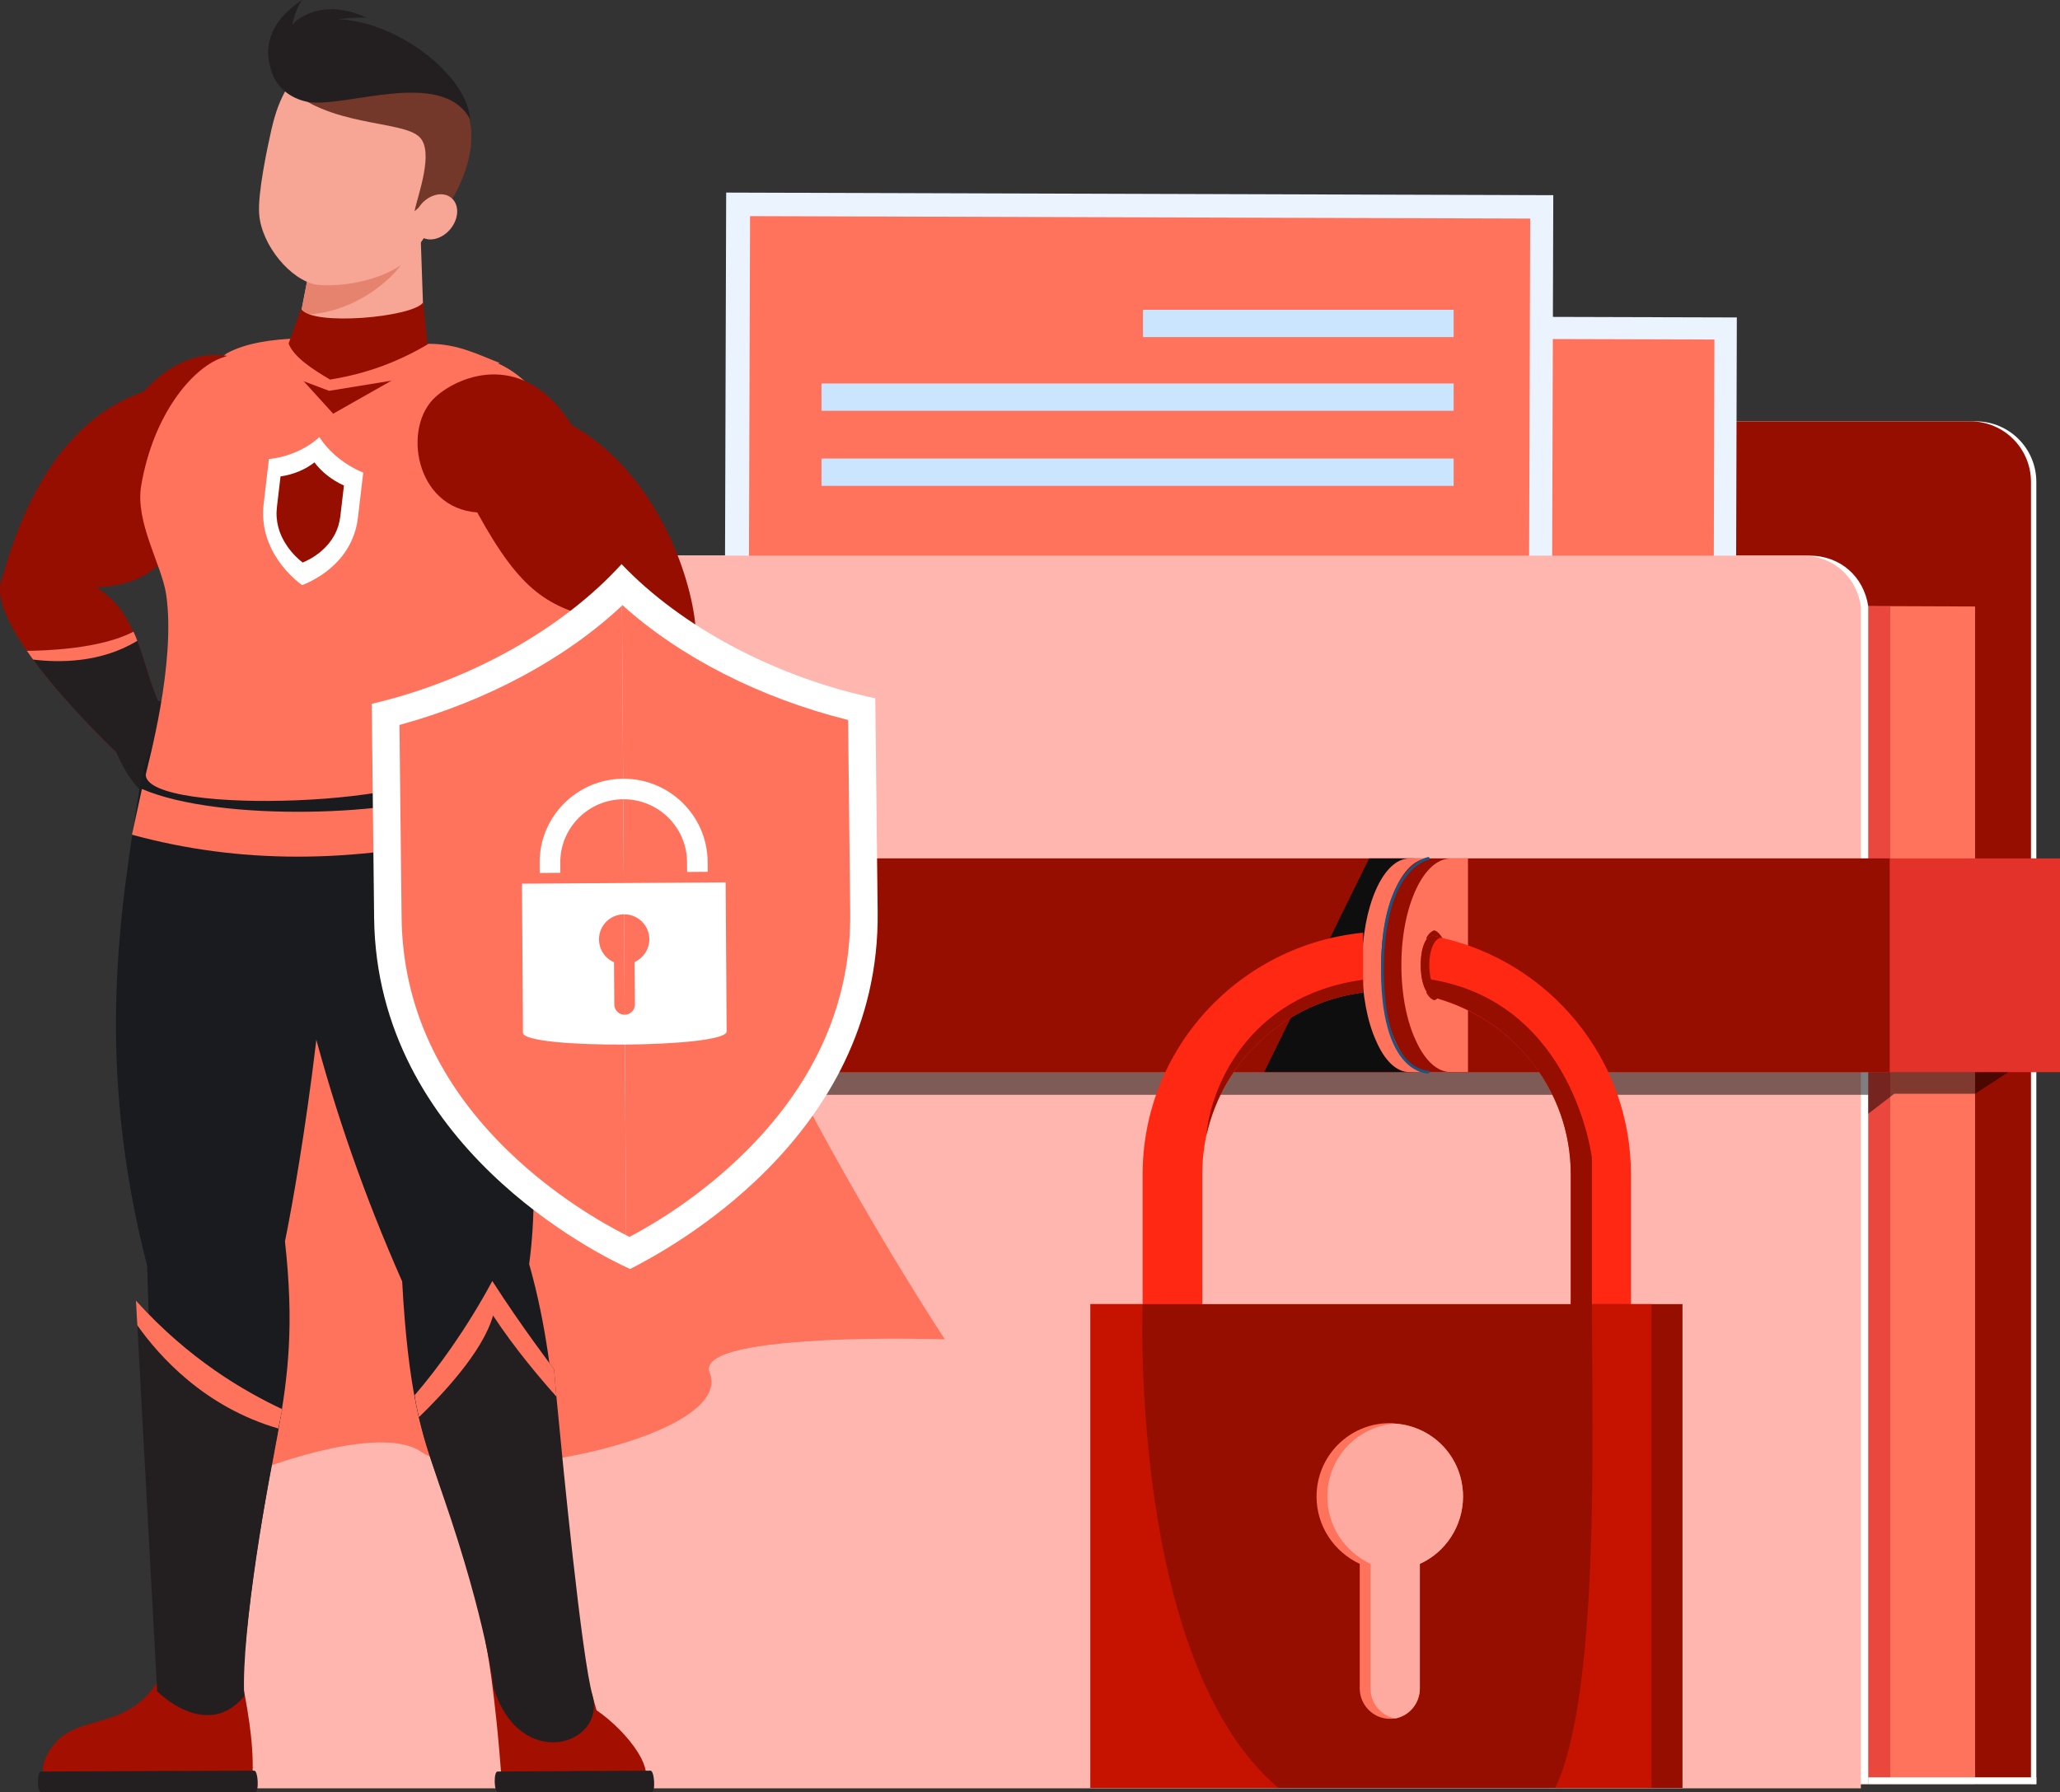 <?xml version="1.0" encoding="UTF-8"?>
<svg xmlns="http://www.w3.org/2000/svg" viewBox="0 0 851.43 740.77">
  <rect x="0" y="0" width="851.43" height="740.77" fill="#333333" stroke="none"/>
  <defs>
    <style>
      .cls-1 {
        fill: #a30f00;
      }

      .cls-2 {
        fill: #e6836f;
      }

      .cls-3 {
        fill: #e23229;
      }

      .cls-4 {
        fill: #ff735d;
      }

      .cls-5 {
        fill: #fff;
      }

      .cls-6 {
        fill: #ea483f;
      }

      .cls-7 {
        fill: #f7a594;
      }

      .cls-8 {
        fill: #1a5380;
      }

      .cls-9 {
        fill: #e3eeff;
      }

      .cls-10 {
        fill: #231f20;
      }

      .cls-11 {
        isolation: isolate;
      }

      .cls-12 {
        fill: #960e00;
      }

      .cls-13 {
        fill: #ff2812;
      }

      .cls-14 {
        fill: #191b1e;
      }

      .cls-15 {
        fill: #0e0e0e;
      }

      .cls-16 {
        fill: #66b8ff;
      }

      .cls-17 {
        fill: #c61300;
      }

      .cls-18 {
        fill: #cce5ff;
      }

      .cls-19 {
        fill: #d9ffff;
      }

      .cls-20 {
        mix-blend-mode: darken;
        opacity: .5;
      }

      .cls-21 {
        fill: #73382a;
      }

      .cls-22 {
        fill: #3f9ee6;
      }

      .cls-23 {
        fill: #ffb6ae;
      }

      .cls-24 {
        fill: #ffaaa1;
      }

      .cls-25 {
        fill: #ebf3ff;
      }
    </style>
  </defs>
  <g class="cls-11">
    <g id="Layer_2" data-name="Layer 2">
      <g id="Layer_1-2" data-name="Layer 1">
        <g>
          <g>
            <path class="cls-5" d="M525.06,229.66v-30.45c0-13.83,11.2-25.04,25.03-25.04h266.52c13.83,0,25.04,11.21,25.04,25.04v538.26H152.24V229.66h372.82Z"/>
            <path class="cls-12" d="M522.85,229.66v-30.45c0-13.83,11.2-25.04,25.03-25.04h266.52c13.83,0,25.04,11.21,25.04,25.04v538.26H150.03V229.66h372.82Z"/>
            <polygon class="cls-4" points="816.34 250.7 816.34 737.47 177.71 737.47 177.71 248.31 816.34 250.7"/>
            <polygon class="cls-6" points="781.28 250.7 781.28 737.47 142.64 737.47 142.64 248.31 781.28 250.7"/>
            <path class="cls-5" d="M116.9,229.67h630.92c12.95,0,22.49,8.76,24.35,20.88v486.93H83.58v-474.57c-.16-17.49,15.63-33.23,33.32-33.23Z"/>
            <g>
              <rect class="cls-25" x="348.72" y="130.7" width="368.75" height="280.24" transform="translate(1065.43 543.13) rotate(-179.84)"/>
              <rect class="cls-4" x="358.35" y="139.84" width="349.89" height="257.63" transform="translate(1065.83 538.81) rotate(-179.84)"/>
              <polygon class="cls-9" points="678.38 377.2 453.53 376.57 576.47 258.63 678.38 377.2"/>
              <polygon class="cls-9" points="576.14 376.92 387.22 376.39 489.73 278.91 576.14 376.92"/>
              <circle class="cls-9" cx="506.25" cy="232.39" r="26.04"/>
            </g>
            <g>
              <g>
                <rect class="cls-25" x="299.69" y="80.1" width="341.86" height="297.3" transform="translate(940.5 459.02) rotate(-179.82)"/>
                <rect class="cls-4" x="309.59" y="89.81" width="322.45" height="273.31" transform="translate(940.9 454.44) rotate(-179.82)"/>
              </g>
              <g>
                <rect class="cls-18" x="472.39" y="128.06" width="128.42" height="11.28"/>
                <rect class="cls-18" x="339.54" y="158.53" width="261.28" height="11.28" transform="translate(940.35 328.33) rotate(180)"/>
                <rect class="cls-18" x="339.54" y="189.55" width="261.28" height="11.28" transform="translate(940.35 390.38) rotate(180)"/>
              </g>
            </g>
            <path class="cls-23" d="M113.86,229.67h630.92c12.95,0,22.49,8.76,24.35,20.88v488.67H80.54v-476.32c-.16-17.49,15.63-33.23,33.32-33.23Z"/>
            <rect class="cls-5" x="772.17" y="734.67" width="69.48" height="2.8" transform="translate(1613.82 1472.15) rotate(180)"/>
            <polygon class="cls-20" points="841.65 435.62 816.34 452.13 782.9 452.13 772.17 460.39 772.17 452.55 83.58 452.55 83.58 435.62 841.65 435.62"/>
            <g>
              <rect class="cls-3" x="69.55" y="354.83" width="781.88" height="88.34" transform="translate(920.98 798.01) rotate(180)"/>
              <rect class="cls-12" x="69.55" y="354.83" width="711.5" height="88.34" transform="translate(850.6 798.01) rotate(180)"/>
            </g>
            <g>
              <polygon class="cls-15" points="584.35 354.83 584.35 443.14 522.53 443.14 565.88 354.83 584.35 354.83"/>
              <g>
                <g>
                  <path class="cls-4" d="M562.98,398.91c0,12.22,2.14,23.28,5.73,31.24,3.5,8.15,8.37,13,13.75,13h16.42v-88.28h-16.42c-10.76,0-19.48,19.79-19.48,44.04ZM578.53,413.46c-3.07-.97-5.47-6.98-5.47-14.55s2.39-13.39,5.47-14.36c3.08.97,5.47,6.99,5.47,14.36s-2.39,13.58-5.47,14.55Z"/>
                  <path class="cls-22" d="M571.35,398.91c0,12.22,2.23,23.28,5.99,31.24,3.67,8.15,8.76,13,14.39,13h7.15v-88.28h-7.15c-11.26,0-20.38,19.79-20.38,44.04ZM579.22,398.91c0-7.37,4.65-13.39,7.86-14.36,3.22.97,5.72,6.99,5.72,14.36s-2.5,13.58-5.72,14.55c-3.22-.97-7.86-6.98-7.86-14.55Z"/>
                </g>
                <g>
                  <path class="cls-12" d="M570.85,398.91c0,12.22,2.14,23.28,5.73,31.24,3.5,8.15,8.37,13,13.75,13h16.42v-88.28h-16.42c-10.76,0-19.48,19.79-19.48,44.04ZM586.4,413.46c-3.07-.97-5.47-6.98-5.47-14.55s2.39-13.39,5.47-14.36c3.08.97,5.47,6.99,5.47,14.36s-2.39,13.58-5.47,14.55Z"/>
                  <path class="cls-4" d="M579.21,398.91c0,12.22,2.23,23.28,5.99,31.24,3.67,8.15,8.76,13,14.39,13h7.15v-88.28h-7.15c-11.26,0-20.38,19.79-20.38,44.04ZM587.08,398.91c0-7.37,2.5-13.39,5.72-14.36,3.22.97,5.72,6.99,5.72,14.36s-2.5,13.58-5.72,14.55c-3.22-.97-5.72-6.98-5.72-14.55Z"/>
                  <path class="cls-8" d="M590.25,443.72c-.7,0-4.7-.19-8.93-4.25-4.8-4.61-10.52-15.02-10.52-38.45s5.22-33.81,9.6-39.52c4.82-6.28,9.63-7.18,9.84-7.21.31-.05.61.16.66.47.05.31-.16.61-.47.66h0s-4.65.89-9.2,6.88c-4.23,5.57-9.28,16.82-9.28,38.71,0,22.97,5.51,33.11,10.13,37.58,4.2,4.06,8.2,3.97,8.23,3.97.32-.01.58.24.59.55.01.32-.23.58-.55.6-.01,0-.05,0-.1,0Z"/>
                </g>
              </g>
              <g>
                <path class="cls-13" d="M592.79,412.27c.78.19,1.35.39,2.13.58q-.19.19,0,.19c31.24,9.31,54.33,38.03,54.33,72.37v73.75h24.84v-73.75c0-47.73-33.57-87.7-78.39-97.79-.97-.39-1.94-.58-2.91-.77-7.18-1.55-7.76,24.25,0,25.41Z"/>
                <path class="cls-13" d="M563.4,385.54v24.7c-32.01,4.12-57.86,27.87-64.74,58.91-.2.77-.39,1.35-.39,1.94-.39,1.75-.58,3.3-.78,5.04-.39,3.1-.58,6.21-.58,9.31v73.75h-24.64v-73.75c0-52.16,40.08-94.9,91.12-99.9Z"/>
                <path class="cls-12" d="M592.22,404.99c58.24,10.21,65.73,73.62,65.73,73.62v80.59h-8.73v-73.75c0-35.07-24.04-64.38-56.41-73.11-2.47-.8-4.02-8.04-4.02-8.04,0,0,1.53.34,3.42.71Z"/>
                <path class="cls-12" d="M563.4,404.99v5.25c-32.01,4.12-57.86,27.87-64.74,58.91,1.39-18.12,16.41-57.71,64.74-64.16Z"/>
                <path class="cls-12" d="M592.79,412.27c.78.19,1.35.39,2.13.58-.58-1.55-3.74-5.08-4.13-12.45-.39-7.57,2.18-12.69,4.9-12.77-.97-.39-1.94-.58-2.91-.77-7.18-1.55-7.76,24.25,0,25.41Z"/>
              </g>
              <g>
                <rect class="cls-12" x="450.73" y="539.07" width="244.67" height="200"/>
                <g>
                  <path class="cls-4" d="M576.75,588.47c-.78-.2-1.55-.2-2.33-.2-16.68,0-30.27,13.51-30.27,30.36,0,12.34,7.38,22.92,17.85,27.81v51.51c0,6.86,5.62,12.54,12.42,12.54.58,0,1.36,0,1.94-.2h.58c5.63-1.18,9.9-6.27,9.9-12.34v-51.51c10.47-4.7,17.85-15.47,17.85-27.81,0-16.06-12.23-28.99-27.94-30.16Z"/>
                  <path class="cls-24" d="M576.75,588.47c-15.72.98-28.14,14.1-28.14,30.16,0,12.34,7.38,22.92,17.85,27.81v51.51c0,6.07,4.27,11.17,9.9,12.34h.58c5.63-1.18,9.9-6.27,9.9-12.34v-51.51c10.47-4.7,17.85-15.47,17.85-27.81,0-16.06-12.23-28.99-27.94-30.16Z"/>
                </g>
                <path class="cls-17" d="M528.37,739.07h-77.64v-200h21.54s-5.72,147.57,56.1,200Z"/>
                <path class="cls-17" d="M642.87,739.07c18.54-39.68,15.09-146.35,15.09-200h24.64v200h-39.73Z"/>
              </g>
            </g>
          </g>
          <g>
            <g>
              <path class="cls-4" d="M390.52,553.63s-25.1-.81-49.84.37c-25.69,1.25-51.02,4.65-47.4,13.51.81,1.99.96,3.91.52,5.83-5.17,23.7-98.87,41.42-119.54,26.88-15.43-10.85-57.96,3.1-75.39,10.63-33.18-222.13-34.11-449.21-4.73-465.01,29.39-15.73,110.83,4.21,110.83,4.21,0,0,41.27,10.93,58.11,123.82,16.91,112.82,127.44,279.76,127.44,279.76Z"/>
              <path class="cls-4" d="M293.27,567.51c.81,1.99.96,3.91.52,5.83-25.4-77.45-85.21-298.74-63.5-238.41,20.82,58.18,86.17,176.02,110.38,219.07-25.69,1.25-51.02,4.65-47.4,13.51Z"/>
              <g>
                <g>
                  <g>
                    <path class="cls-12" d="M91.07,204.57c-24.14,29.53-28.57,36.7-51.17,38.25,7.61,4.8,12.11,11.3,15.21,18.31h.07c6.65,14.55,7.61,31.53,19.2,41.05l-13.88,13.66-3.54,3.54s-.52-.44-1.4-1.25c-6.05-5.61-30.12-28.28-44.45-49.1-8.42-12.11-13.51-23.55-9.97-30.71,5.76-20.82,20.53-63.57,58.11-76.35,24.66-26.8,48.8-12.4,57.37-1.25,11.44,14.91-.07,46.81-25.55,43.86Z"/>
                    <path class="cls-10" d="M74.39,302.18l-13.88,13.66-4.95,2.29c-5.69-5.32-27.39-25.7-41.86-45.48-.89-1.18-1.77-2.44-2.58-3.62,7.16-.07,30.2-.66,44.01-7.9h.07c.59,1.25,1.11,2.51,1.55,3.76,5.32,13.59,7.01,28.58,17.65,37.29Z"/>
                    <path class="cls-4" d="M56.74,264.89c-15.28,9.31-32.78,9.01-43.05,7.75-.89-1.18-1.77-2.44-2.58-3.62,7.16-.07,30.2-.66,44.01-7.9h.07c.59,1.25,1.11,2.51,1.55,3.76Z"/>
                  </g>
                  <path class="cls-10" d="M63.98,289.57s15.82,1.47,20.6,5.63c4,3.48,1.56,7.82,1.56,7.82,8.51,4.79,0,23.35-14.86,27.93-14.86,4.58-24.6-23.41-24.6-23.41,0,0,2.26-16.98,17.3-17.97Z"/>
                </g>
                <g>
                  <g>
                    <path class="cls-1" d="M263.52,740.05h-53.65c-1.1-.63-1.92-1.34-2.4-2.15-2.76-39.9-6.74-59.11-6.74-59.11l37.37-1.52,8.46,29.68c12.52,8.56,27.44,26.91,16.97,33.11Z"/>
                    <path class="cls-10" d="M205.8,740.77h63.61c1.61,0,1.07-8.85-.54-8.85l-63.23.36c-1.66,0-1.5,8.49.16,8.49Z"/>
                  </g>
                  <path class="cls-14" d="M183.63,315.07c8.68,23.36,45.62,130.38,35.08,207.43,14.51,51.24,9.95,94.64,23.03,169.47l-38.08,2.01c-15.48-91.3-32.51-73.88-37.44-164.3-31.38-70.89-47.65-138.06-56-207.21-8.12-52.13,55.88-79.5,73.41-7.4Z"/>
                  <g>
                    <path class="cls-10" d="M204.06,697.86s-2.85-27.17-20.77-79.08c-5.56-15.95-8.58-26.51-10.14-33-1.57-6.57-1.76-9.08-1.76-9.08,9.44-10.93,21.43-27.39,32.08-47.18,11.65,18.24,25.52,36.48,25.52,36.48,0,0,.35,4.28.98,11.3,2.81,29.39,10.36,107.06,14.92,123.53,5.63,20.38-29.78,31.97-40.82-2.95Z"/>
                    <path class="cls-4" d="M229.97,577.29c-6.08-6.79-17.03-19.57-26.19-33.52-4.15,15.06-21.59,33.3-30.62,42.01-1.57-6.57-1.76-9.08-1.76-9.08,9.44-10.93,21.43-27.39,32.08-47.18,11.65,18.24,25.52,36.48,25.52,36.48,0,0,.35,4.28.98,11.3Z"/>
                  </g>
                </g>
                <g>
                  <path class="cls-14" d="M138.6,324.97c-2.69,101.74-20.82,188.16-20.82,188.16,7.68,69.41-9.78,82.35-17.67,181.65l-34.42-.46c-.09-40.3-2.42-90.22-4.87-171.04-21.67-84.46-11.23-146.67-3.15-197.16,8.62-57.35,86.44-76.33,80.94-1.16Z"/>
                  <path class="cls-1" d="M100.1,694.78c3.07,16.44,5.27,29.27,3.98,44.15l-83.35,1.62s-8.25-8.04,2.12-20.09c10.37-12.05,30.07-5.08,42.83-26.14l34.42.46Z"/>
                  <path class="cls-10" d="M16.95,740.77h88.56c1.61,0,1.19-8.85-.42-8.85l-88.18.36c-1.66,0-1.61,8.49.05,8.49Z"/>
                  <g>
                    <path class="cls-10" d="M116.66,582.53s-.6,2.95-1.61,7.97c-4.19,21.93-15.44,83.14-14.12,110.68-15.65,18.68-35.98-2.07-35.98-2.07l-8.2-151.29-.56-10.19c22.07,24.51,44.99,37.58,60.48,44.89Z"/>
                    <path class="cls-4" d="M116.66,582.53s-.6,2.95-1.61,7.97c-30.4-8.86-49.12-29.68-58.3-42.68l-.56-10.19c22.07,24.51,44.99,37.58,60.48,44.89Z"/>
                  </g>
                </g>
                <path class="cls-4" d="M60.23,320.16c0,17.59,124.94,12.5,124.94-5.09-.42-29.03,3.59-52.91,9.05-72.66,37.46-36.7,35.22-65.18,25.73-80.64-16.37-26.65-99.05-25.14-128.82-13.68-11.82,4.55-27.7,23.08-32.77,52.62-2.61,15.19,8.57,32.88,10.34,45.15,4.09,28.41-7.63,70.22-8.46,74.3Z"/>
                <path class="cls-7" d="M138.11,160.17c6.16-4.9,30.76-12.45,37.3-17.81l-1.48-42.69-24.18-2.35c-7.01.58-14.03,2.26-20.06,4.64l-5.44,28.11-1.2,6.1c-2.74,6,2.69,13.23,15.06,24Z"/>
                <path class="cls-2" d="M165.79,109.35c-3.79,5.84-19.67,20.79-41.54,20.73l4.71-24.32,36.83,3.59Z"/>
                <g>
                  <path class="cls-7" d="M112.28,53.11c-1.9,8.41-5.8,26.87-5.16,35.38.97,12.95,13.06,27.3,23.61,29.19,12.21,1.24,28.66-2.39,37.6-10.07,4.97-5.83,14.6-19.65,19.03-31.75,9.24-25.24-8.6-47.37-31.22-52.48s-37.93,3.52-43.84,29.74Z"/>
                  <path class="cls-21" d="M179.77,92.53c4.72-8.3-1.55-11.67-8.42-5.22,1.17-6.27,8.32-24.63,1.99-30.71-7.15-7.06-38.6-3.99-55.5-21.61,0,0,12.59-27.61,53.93-11.31,46.69,24.75,8,68.85,8,68.85Z"/>
                  <ellipse class="cls-7" cx="180.05" cy="89.65" rx="10.19" ry="7.92" transform="translate(-3.97 170.84) rotate(-50.28)"/>
                </g>
                <path class="cls-12" d="M124.43,127.62c4.13,7.38,46.64,3.54,50.48-2.66l2.36,23.62-39.56,22.43-20.66-22.73,7.38-20.66Z"/>
                <path class="cls-10" d="M194.29,49.25c-1.16-20.67-41.17-49.84-69.87-39.01-19.36,7.3-14.82,27.85,2.04,31.73,14.86,3.42,56.02-14.39,67.83,7.28Z"/>
                <path class="cls-10" d="M120.85,10.3s.85-5.89,4.03-10.3c-22.46,14.71-11.28,32.3-11.02,33.05,8.91-27.04,30.15-25.8,37.7-25.7-19.41-9.14-30.52,2.15-30.72,2.96Z"/>
                <path class="cls-4" d="M58.67,326.13c32.59,14.06,107.89,10.96,130.39.19l5.75,19.06c-48.96,11.54-95.8,11.86-140.27-.36l4.12-18.9Z"/>
                <g>
                  <path class="cls-12" d="M276.77,281.43c-21.56,23.11-67.04,49.47-67.04,49.47l-13.95-20.08c14.47-7.97,22.45-28.65,36.25-42.82,4.73-4.87,10.12-8.93,16.61-11.59-22-5.69-33.08-11.15-51.39-44.6-25.62-1.77-31.16-35.29-17.2-47.77,10.48-9.38,36.92-19.2,56.26,11.67,34.55,19.42,49.32,61.8,51.17,83.36,1.7,6.13-2.95,14.03-10.71,22.37Z"/>
                  <path class="cls-10" d="M208.28,300.3s-15.82-1.45-21.28,1.77c-4.57,2.69-2.96,7.41-2.96,7.41-9.24,3.15-4.27,22.96,9.5,30.18,13.77,7.22,28.46-18.52,28.46-18.52,0,0,.88-17.1-13.72-20.83Z"/>
                  <path class="cls-10" d="M276.77,281.43c-1.33,1.4-2.73,2.88-4.21,4.28-22.74,22-62.83,45.19-62.83,45.19l-13.95-20.08c12.48-6.87,20.08-23.11,30.79-36.55,1.7-2.21,3.54-4.28,5.46-6.27,5.39,3.17,21.49,11.66,44.74,13.44Z"/>
                  <path class="cls-16" d="M276.77,281.43c-1.33,1.4-2.73,2.88-4.21,4.28-19.49-.96-37.8-7.97-46-11.44,1.7-2.21,3.54-4.28,5.46-6.27,5.39,3.17,21.49,11.66,44.74,13.44Z"/>
                </g>
                <g>
                  <g>
                    <path class="cls-19" d="M150.15,195.33h0c0-.07.01-.11.01-.11,0,.01-.01.11-.01.11Z"/>
                    <path class="cls-19" d="M150.15,195.33h0c0-.07.01-.11.01-.11,0,.01-.01.11-.01.11Z"/>
                    <path class="cls-19" d="M111.12,189.73s.01-.1.01-.11c0,0,0,.04-.01.11h0Z"/>
                    <path class="cls-19" d="M111.12,189.73s.01-.1.01-.11c0,0,0,.04-.01.11h0Z"/>
                    <path class="cls-5" d="M132,180.66c3.88,6.11,10.6,11.64,18.13,14.69-.07.58-.45,3.79-2.18,18.57-2.32,19.72-20.29,26.86-23.08,27.95-2.37-1.67-18.22-13.82-15.9-33.54,1.74-14.78,2.11-17.99,2.18-18.57,7.99-.82,15.69-4.29,20.86-9.1Z"/>
                  </g>
                  <path class="cls-12" d="M129.95,191.14s-.02.02-.03.02c-3.75,2.96-8.7,5.02-13.98,5.78l-1.48,12.61c-.68,5.77.78,11.28,4.35,16.37,2.24,3.2,4.72,5.38,6.1,6.47.06.05.12.1.18.14,1.53-.62,4.57-2.04,7.6-4.62,4.62-3.92,7.31-8.83,7.99-14.6l1.48-12.61c-4.94-2.23-9.26-5.63-12.21-9.57Z"/>
                </g>
              </g>
              <path class="cls-4" d="M119.26,141.97c2.12,5.45,9.19,10.25,17.17,14.93,16.2-2.65,28.63-7.67,40.78-14.78,11.96-.06,20.57,4.55,29.42,7.94l-70.62,11.49-41.48-15.66c5.52-2.01,13.42-3.37,24.74-3.92Z"/>
            </g>
            <g>
              <g>
                <g>
                  <path class="cls-19" d="M361.89,288.53h0c0-.35,0-.5,0-.54,0,.06,0,.54,0,.54Z"/>
                  <path class="cls-19" d="M361.89,288.53h0c0-.35,0-.5,0-.54,0,.06,0,.54,0,.54Z"/>
                  <path class="cls-19" d="M153.53,290.83s0-.47,0-.54c0,.04,0,.19,0,.54h0Z"/>
                  <path class="cls-19" d="M153.53,290.83s0-.47,0-.54c0,.04,0,.19,0,.54h0Z"/>
                  <path class="cls-5" d="M256.91,233.19c24.45,25.73,63.34,46.7,104.86,55.46.03,2.76.2,18.03.98,88.41,1.04,93.89-88.43,140.37-102.32,147.5-13.55-6.1-104.75-51.31-105.8-145.21-.78-70.39-.95-85.66-.98-88.41,41.32-9.68,79.38-31.49,103.25-57.76Z"/>
                </g>
                <g>
                  <path class="cls-4" d="M257.27,250.15c23.92,21.56,56.98,38.41,93.26,47.47l.88,79.55c.4,36.4-13.91,69.43-42.53,98.17-18.81,18.88-38.64,30.65-48.71,35.94-.44-.22-.91-.46-1.38-.7l-1.72-260.24c.07-.06.14-.12.21-.19Z"/>
                  <path class="cls-4" d="M257.07,250.34l1.72,260.24c-10.54-5.37-29.71-16.49-48.11-34.16-29.26-28.1-44.3-60.8-44.7-97.2l-.88-79.55c35.97-9.83,68.56-27.33,91.98-49.32Z"/>
                </g>
              </g>
              <g>
                <path class="cls-5" d="M215.74,365.28l.41,61.63c.05,6.86,84.22,6.31,84.18-.55l-.41-61.63-84.18.55ZM247.58,388.34c-.04-5.72,4.57-10.36,10.31-10.4,5.74-.04,10.45,4.54,10.49,10.26.03,4.18-2.48,7.82-6.08,9.46l.12,17.51c.02,2.33-1.87,4.27-4.25,4.29-2.34.02-4.25-1.9-4.27-4.23l-.12-17.47c-3.65-1.59-6.18-5.2-6.2-9.42Z"/>
                <path class="cls-5" d="M223.08,360.84l8.52-.06-.03-4.15c-.1-14.38,11.58-26.16,26.02-26.25,14.45-.09,26.28,11.53,26.37,25.91l.03,4.15,8.52-.06-.03-4.15c-.13-19.06-15.8-34.46-34.95-34.33-19.14.13-34.61,15.73-34.49,34.79l.03,4.15Z"/>
              </g>
            </g>
          </g>
        </g>
      </g>
    </g>
  </g>
</svg>